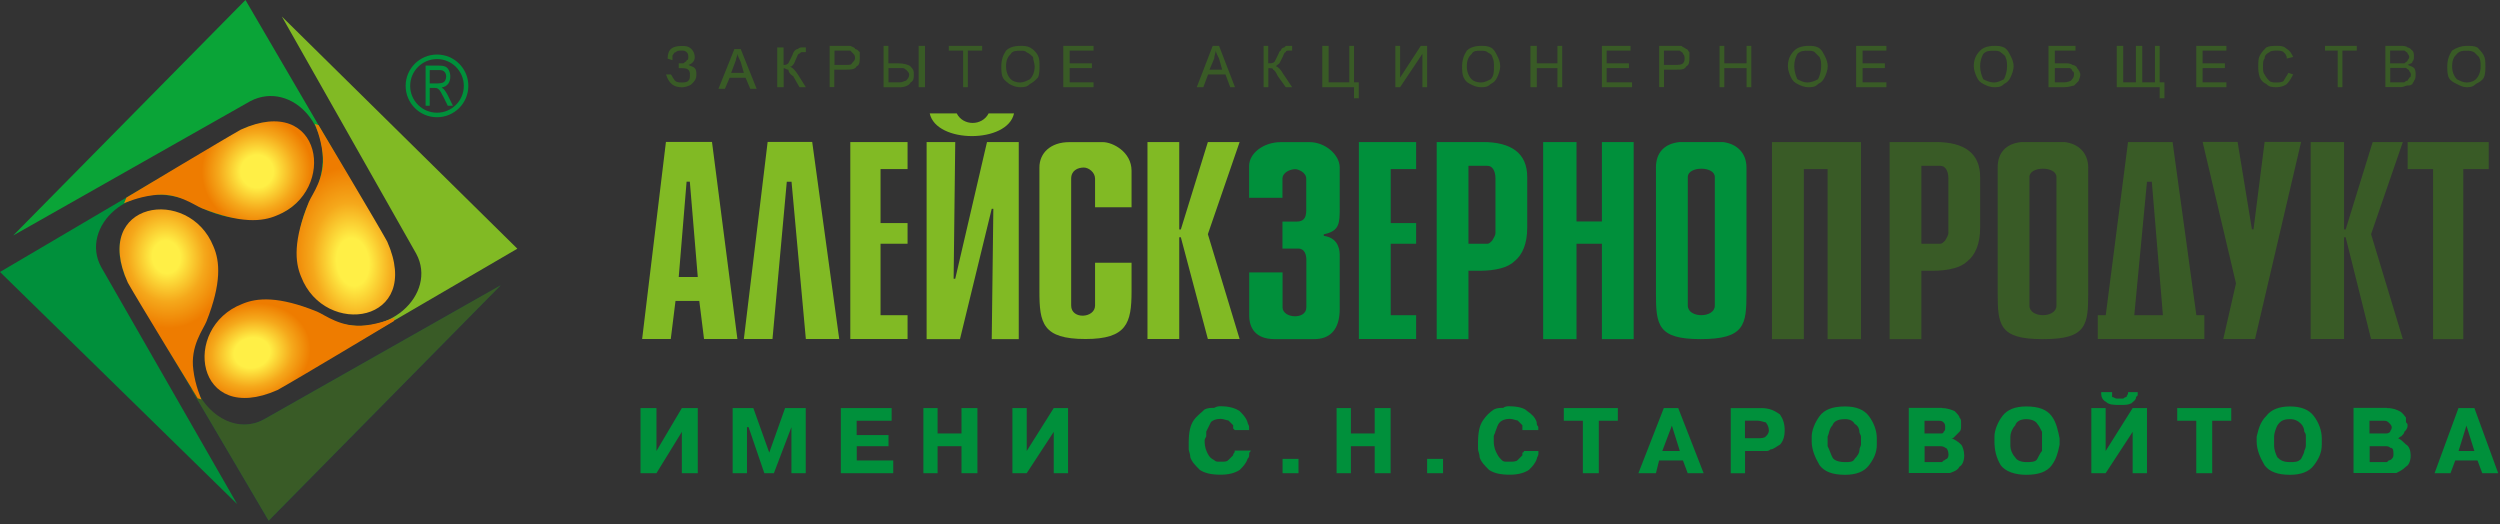 <?xml version="1.0" encoding="UTF-8"?> <svg xmlns="http://www.w3.org/2000/svg" width="248" height="52" viewBox="0 0 248 52" fill="none"><rect x="0" y="0" width="248" height="52" fill="#333333" stroke="none"/> <g clip-path="url(#clip0_71_2)"> <path fill-rule="evenodd" clip-rule="evenodd" d="M153.08 33.63V14.09H156.39V21.97H158.91V14.09H162.06V33.64H158.91V24.18H156.39V33.64H153.08V33.63ZM145.67 24.18H147.56C147.72 24.18 147.88 24.02 148.03 23.86C148.19 23.55 148.35 23.39 148.35 23.07V17.71C148.35 16.92 148.03 16.45 147.56 16.45H145.67V24.18ZM142.52 33.63V14.09H147.09C149.93 14.09 151.5 15.2 151.5 17.56V22.6C151.5 24.17 151.03 25.28 150.24 25.91C149.61 26.54 148.35 26.86 146.77 26.86H145.67V33.64H142.52V33.63ZM132.9 30.64C132.9 32.85 131.8 33.64 130.38 33.64H126.44C124.55 33.64 123.92 32.54 123.92 31.28V27.02H127.23V30.49C127.23 31.59 129.59 31.75 129.59 30.49V25.76C129.59 25.29 129.43 24.66 128.8 24.66H127.22V21.98H128.64C129.27 21.98 129.58 21.66 129.58 20.88V17.73C129.58 17.1 128.79 16.78 128.48 16.78C128.01 16.78 127.22 17.09 127.22 17.73V19.62H123.91V16.47C123.91 15.21 125.33 14.1 127.06 14.1H129.9C131.48 14.1 132.9 15.36 132.9 16.62V20.56C132.9 22.14 132.9 22.92 131.32 23.24V23.4C132.58 23.56 132.9 24.51 132.9 25.29V30.64ZM134.8 33.63V14.09H140.48V16.77H137.96V22.13H140.48V24.18H137.96V31.27H140.48V33.63H134.8ZM164.27 16.61V20.55V26.07V28.91V29.07C164.27 32.22 164.43 33.64 168.68 33.64C173.09 33.64 173.25 32.22 173.25 29.07V28.91V26.07V20.55V16.61C173.25 15.19 172.31 14.25 170.89 14.09H166.63C165.06 14.25 164.27 15.19 164.27 16.61ZM170.11 30.32C170.11 31.58 167.43 31.58 167.43 30.32V17.56C167.43 16.46 170.11 16.46 170.11 17.56V30.32Z" fill="#00903B"></path> <path fill-rule="evenodd" clip-rule="evenodd" d="M100.59 11.25C99.96 14.25 92.87 14.25 92.23 11.25H94.91C95.54 12.51 97.43 12.51 98.07 11.25H100.59ZM73.79 33.63L76.15 14.08H80.57L83.25 33.63H79.94L78.52 18.03H78.05L76.63 33.63H73.79ZM63.7 33.63L66.06 14.08H70.63L73.15 33.63H69.84L69.37 29.85H67.01L66.54 33.63H63.7ZM67.33 27.48H69.22L68.43 18.02H68.11L67.33 27.48ZM84.35 33.63V14.09H90.03V16.77H87.35V22.13H90.03V24.18H87.35V31.27H90.03V33.63H84.35ZM97.91 14.09H101.06V33.64H98.38L98.54 20.71H98.38L95.23 33.64H91.92V14.09H94.76L94.6 27.65H94.76L97.91 14.09ZM103.11 16.61V28.9C103.11 32.05 103.42 33.63 107.68 33.63C111.78 33.63 112.25 32.05 112.25 28.9V26.06H108.63V30.31C108.63 31.57 106.26 31.73 106.26 30.31V17.72C106.26 16.93 106.89 16.62 107.52 16.62C107.99 16.62 108.63 17.09 108.63 17.72V20.56H112.25V16.94C112.25 15.05 110.36 14.1 109.41 14.1H106.1C104.21 14.09 103.11 15.19 103.11 16.61ZM113.83 33.63V14.09H116.98V22.76H117.14L119.82 14.09H122.97L119.82 23.23L122.97 33.63H119.82L117.14 23.54H116.98V33.63H113.83Z" fill="#81BA24"></path> <path fill-rule="evenodd" clip-rule="evenodd" d="M245.46 44.74L244.67 42.22L243.89 44.74H245.46ZM245.46 40.48L247.82 46.94H246.24L245.77 45.68H243.56L243.09 46.94H241.51L243.88 40.48H245.46ZM235.05 43H236.47H236.63C236.79 43 236.95 43 237.1 42.84C237.1 42.68 237.26 42.68 237.26 42.37C237.26 42.21 237.1 42.05 236.94 41.9C236.78 41.74 236.62 41.74 236.47 41.74H235.05V43ZM235.05 45.84H236.63H236.79L236.95 45.68C237.11 45.68 237.27 45.52 237.27 45.52C237.43 45.36 237.43 45.21 237.43 45.05C237.43 44.74 237.43 44.42 237.12 44.42C236.96 44.26 236.8 44.26 236.49 44.26H235.07V45.84H235.05ZM236.78 40.48C237.41 40.48 237.73 40.64 238.04 40.79C238.36 40.95 238.52 41.26 238.67 41.42V41.89C238.83 42.05 238.83 42.05 238.83 42.2C238.83 42.52 238.67 42.68 238.51 42.83C238.51 42.99 238.35 43.14 238.19 43.3C238.03 43.3 238.03 43.46 237.88 43.46H237.72H237.88C238.19 43.62 238.35 43.78 238.67 44.09C238.99 44.25 239.14 44.72 239.14 45.19C239.14 45.66 238.98 46.14 238.67 46.29C238.35 46.61 238.04 46.76 237.72 46.92H237.09H236.62H233.47V40.46H236.78V40.48ZM227.17 45.84C227.64 45.84 227.96 45.84 228.27 45.52C228.43 45.21 228.59 44.89 228.59 44.73C228.74 44.41 228.74 44.26 228.74 44.1V43.78V43.31C228.74 43.15 228.74 43 228.59 42.84C228.59 42.52 228.43 42.21 228.27 42.05C227.96 41.74 227.64 41.58 227.17 41.58C226.54 41.58 226.22 41.74 225.91 42.21C225.75 42.53 225.59 43 225.59 43.31V43.62V43.78V43.94V44.26C225.59 44.57 225.75 45.04 225.91 45.36C226.22 45.68 226.54 45.84 227.17 45.84ZM227.17 47.1C225.91 47.1 225.12 46.78 224.65 46.16C224.18 45.37 223.86 44.58 223.86 43.79V43.63V43.32C224.02 42.69 224.17 41.9 224.81 41.27C225.28 40.64 226.07 40.32 227.17 40.32C228.27 40.32 229.06 40.64 229.53 41.27C230.01 41.9 230.32 42.69 230.32 43.48V43.64V43.8V43.96V44.12C230.32 44.91 230.01 45.54 229.53 46.17C229.06 46.79 228.27 47.1 227.17 47.1ZM215.98 41.74V40.48H221.34V41.74H219.45V46.94H217.87V41.74H215.98ZM209.52 38.9V39.38C209.67 39.38 209.83 39.54 209.99 39.54H210.15H210.31H210.47H210.63C210.63 39.54 210.79 39.38 210.95 39.38C210.95 39.22 211.11 39.22 211.11 38.9H212.06V39.22L211.9 39.38C211.9 39.7 211.58 39.85 211.43 40.01C211.12 40.17 210.8 40.17 210.33 40.17C209.7 40.17 209.23 40.17 208.91 39.86C208.59 39.7 208.44 39.39 208.44 39.07V38.9H209.52ZM211.56 40.48H212.98V46.94H211.56V42.84L208.88 46.94H207.46V40.48H208.88V44.74L211.56 40.48ZM201 45.84C201.47 45.84 201.95 45.84 202.1 45.52C202.26 45.21 202.42 44.89 202.57 44.73V44.1V43.78V43.31V42.84C202.41 42.52 202.26 42.21 202.1 42.05C201.94 41.74 201.47 41.58 201 41.58C200.52 41.58 200.05 41.74 199.9 42.21C199.59 42.53 199.43 43 199.43 43.31V43.62V43.78V43.94V44.26C199.43 44.57 199.59 45.04 199.9 45.36C200.06 45.68 200.53 45.84 201 45.84ZM201 47.1C199.9 47.1 198.95 46.78 198.48 46.16C198 45.37 197.85 44.58 197.85 43.79V43.63V43.32C197.85 42.69 198.16 41.9 198.64 41.27C199.11 40.64 199.9 40.32 201 40.32C202.26 40.32 203.05 40.64 203.52 41.27C203.99 41.9 204.15 42.69 204.31 43.48V43.64V43.8V43.96V44.12C204.15 44.91 203.99 45.54 203.52 46.17C203.05 46.79 202.26 47.1 201 47.1ZM190.91 43H192.33H192.49C192.65 43 192.8 43 192.8 42.84C192.96 42.68 192.96 42.68 192.96 42.37C192.96 42.21 192.96 42.05 192.8 41.9C192.64 41.74 192.49 41.74 192.33 41.74H192.17H190.91V43ZM190.91 45.84H192.49H192.65L192.81 45.68C192.97 45.68 192.97 45.52 193.13 45.52C193.29 45.36 193.29 45.21 193.29 45.05C193.29 44.74 193.13 44.42 192.97 44.42C192.81 44.26 192.5 44.26 192.34 44.26H192.18H190.92V45.84H190.91ZM192.65 40.48C193.12 40.48 193.6 40.64 193.91 40.79C194.07 40.95 194.38 41.26 194.38 41.42C194.54 41.58 194.54 41.74 194.54 41.89V42.2C194.54 42.52 194.54 42.68 194.38 42.83C194.22 42.99 194.07 43.14 193.91 43.3L193.75 43.46H193.59C193.91 43.62 194.22 43.78 194.53 44.09C194.69 44.25 194.85 44.72 194.85 45.19C194.85 45.66 194.69 46.14 194.38 46.29C194.22 46.61 193.91 46.76 193.44 46.92H192.97H192.5H189.35V40.46H192.65V40.48ZM183.03 45.84C183.5 45.84 183.82 45.84 183.98 45.52C184.29 45.21 184.45 44.89 184.45 44.73C184.45 44.41 184.61 44.26 184.61 44.1V43.78V43.31C184.61 43.15 184.45 43 184.45 42.84C184.45 42.52 184.29 42.21 183.98 42.05C183.82 41.74 183.5 41.58 183.03 41.58C182.4 41.58 181.93 41.74 181.77 42.21C181.45 42.53 181.45 43 181.3 43.31V43.62V43.78V43.94V44.26C181.46 44.57 181.61 45.04 181.77 45.36C181.93 45.68 182.4 45.84 183.03 45.84ZM183.03 47.1C181.77 47.1 180.98 46.78 180.51 46.16C180.04 45.37 179.72 44.58 179.72 43.79V43.63V43.32C179.72 42.69 180.04 41.9 180.51 41.27C180.98 40.64 181.77 40.32 183.03 40.32C184.13 40.32 184.92 40.64 185.39 41.27C185.86 41.9 186.18 42.69 186.18 43.48V43.64V43.8V43.96V44.12C186.18 44.91 185.87 45.54 185.39 46.17C184.92 46.79 184.13 47.1 183.03 47.1ZM173.1 43.47H174.36C174.67 43.47 174.99 43.47 175.15 43.31C175.31 43.15 175.47 43 175.47 42.68C175.47 42.36 175.31 42.05 175.15 41.89C174.99 41.89 174.68 41.73 174.36 41.73H173.1V43.47ZM174.68 40.48C175.63 40.48 176.1 40.79 176.57 41.11C176.89 41.58 177.04 42.05 177.04 42.69C177.04 43.32 176.88 43.79 176.57 44.11C176.25 44.27 175.94 44.58 175.63 44.58C175.47 44.74 175.32 44.74 175.16 44.74H174.69H173.11V46.95H171.69V40.49H174.68V40.48ZM166.64 44.74L165.85 42.22L164.9 44.74H166.64ZM166.48 40.48L169 46.94H167.42L166.95 45.68H164.58L164.27 46.94H162.53L165.05 40.48H166.48ZM155.13 41.74V40.48H160.49V41.74H158.6V46.94H157.02V41.74H155.13ZM152.61 44.74V45.05C152.61 45.21 152.45 45.37 152.45 45.52C152.29 45.99 151.98 46.31 151.66 46.62C151.18 46.93 150.56 47.09 149.77 47.09C148.82 47.09 148.19 46.93 147.72 46.62C147.25 46.15 146.93 45.83 146.78 45.36C146.78 45.04 146.62 44.73 146.62 44.57V43.94C146.62 42.84 146.78 42.21 147.09 41.73C147.41 41.26 147.72 40.94 148.19 40.62C148.51 40.46 148.82 40.46 149.13 40.46C149.29 40.3 149.6 40.3 149.6 40.3C150.55 40.3 151.18 40.46 151.49 40.77C151.96 41.09 152.28 41.4 152.44 41.87C152.44 42.03 152.44 42.18 152.6 42.34V42.66H151.02V42.5V42.18C150.86 42.02 150.71 41.87 150.55 41.71C150.39 41.71 150.08 41.55 149.76 41.55C149.29 41.55 148.97 41.71 148.81 41.86C148.5 42.17 148.5 42.49 148.34 42.81C148.34 42.97 148.18 43.12 148.18 43.28V43.75C148.18 44.38 148.34 44.7 148.5 45.01C148.66 45.33 148.81 45.48 148.97 45.64C149.13 45.8 149.29 45.8 149.44 45.8H149.76C150.08 45.8 150.39 45.8 150.55 45.64C150.71 45.48 150.86 45.32 151.02 45.17V44.9C151.18 44.9 151.18 44.74 151.18 44.74H152.61ZM141.57 45.52H143.15V46.94H141.57V45.52ZM134.01 46.94H132.59V40.48H134.01V43H136.37V40.48H137.95V46.94H136.37V44.26H134.01V46.94ZM127.23 45.52H128.81V46.94H127.23V45.52ZM124.08 44.74C123.92 44.9 123.92 44.9 123.92 45.05C123.92 45.21 123.92 45.37 123.76 45.52C123.6 45.99 123.29 46.31 122.97 46.62C122.5 46.93 121.87 47.09 121.08 47.09C120.14 47.09 119.51 46.93 119.03 46.62C118.56 46.15 118.24 45.83 118.08 45.36C118.08 45.04 117.92 44.73 117.92 44.57V43.94C117.92 42.84 118.08 42.21 118.39 41.73C118.7 41.26 119.18 40.94 119.49 40.62C119.8 40.46 120.12 40.46 120.44 40.46C120.76 40.3 120.91 40.3 121.07 40.3C121.86 40.3 122.49 40.46 122.96 40.77C123.28 41.09 123.59 41.4 123.75 41.87C123.75 42.03 123.91 42.18 123.91 42.34V42.66H122.49L122.33 42.5V42.18C122.17 42.02 122.01 41.87 121.86 41.71C121.7 41.71 121.39 41.55 121.07 41.55C120.6 41.55 120.29 41.71 120.13 41.86C119.97 42.17 119.81 42.49 119.66 42.81V43.28C119.5 43.59 119.5 43.59 119.5 43.75C119.5 44.38 119.66 44.7 119.81 45.01C119.97 45.33 120.13 45.48 120.44 45.64C120.6 45.8 120.76 45.8 120.91 45.8H121.06C121.54 45.8 121.69 45.8 121.85 45.64C122.01 45.48 122.17 45.32 122.32 45.17C122.32 45.17 122.32 45.01 122.48 44.86V44.7H124.08V44.74ZM104.53 40.48H105.95V46.94H104.53V42.84L101.85 46.94H100.43V40.48H101.85V44.74L104.53 40.48ZM93.02 46.94H91.6V40.48H93.01V43H95.38V40.48H96.96V46.94H95.38V44.26H93.01V46.94H93.02ZM88.14 43.16V44.26H84.99V45.68H88.61V46.94H83.41V40.48H88.45V41.74H84.98V43.16H88.14ZM74.26 42.37H74.1V46.94H72.68V40.48H74.73L76.31 44.9L77.88 40.48H79.93V46.94H78.51V42.37L76.77 46.94H75.82L74.26 42.37ZM67.64 40.48H69.22V46.94H67.64V42.84L65.12 46.94H63.54V40.48H65.12V44.74L67.64 40.48Z" fill="#00903B"></path> <path fill-rule="evenodd" clip-rule="evenodd" d="M243.25 6.6C243.25 7.07 243.41 7.55 243.72 7.86C244.03 8.02 244.35 8.18 244.66 8.18C245.13 8.18 245.45 8.02 245.61 7.86C245.92 7.55 246.08 7.07 246.08 6.6C246.08 6.28 246.08 5.97 245.92 5.66C245.76 5.5 245.61 5.34 245.45 5.19C245.13 5.03 244.98 5.03 244.66 5.03C244.35 5.03 244.03 5.03 243.72 5.35C243.41 5.65 243.25 5.97 243.25 6.6ZM242.77 6.6C242.77 5.97 242.93 5.5 243.24 5.02C243.71 4.71 244.19 4.55 244.66 4.55C245.13 4.55 245.45 4.55 245.76 4.71C245.92 4.87 246.23 5.18 246.39 5.5C246.55 5.82 246.55 6.13 246.55 6.6C246.55 6.92 246.55 7.39 246.39 7.7C246.23 8.02 245.91 8.17 245.6 8.33C245.28 8.65 244.97 8.65 244.65 8.65C244.34 8.65 244.02 8.49 243.71 8.33C243.39 8.17 243.08 8.02 242.92 7.7C242.77 7.39 242.77 6.91 242.77 6.6ZM237.1 8.17H238.2H238.52C238.68 8.01 238.68 8.01 238.84 8.01C238.84 7.85 239 7.85 239 7.69C239.16 7.69 239.16 7.53 239.16 7.37C239.16 7.22 239 7.06 239 7.06C239 6.9 238.84 6.9 238.68 6.74H238.05H237.11V8.17H237.1ZM237.1 6.28H238.04H238.52C238.68 6.12 238.84 6.12 238.84 5.96C238.84 5.96 239 5.81 239 5.65C239 5.49 238.84 5.33 238.84 5.33C238.84 5.17 238.68 5.17 238.52 5.01H237.89H237.1V6.28ZM236.63 8.65V4.55H238.21C238.37 4.55 238.69 4.55 238.84 4.71C239 4.71 239.16 4.87 239.31 5.02C239.46 5.18 239.46 5.34 239.46 5.65C239.46 5.81 239.46 5.96 239.31 6.12C239.31 6.28 239.15 6.28 238.84 6.43C239.16 6.59 239.31 6.59 239.47 6.75C239.63 6.91 239.63 7.23 239.63 7.38C239.63 7.54 239.63 7.85 239.47 8.01C239.47 8.17 239.32 8.17 239.32 8.32C239.16 8.48 239 8.48 238.85 8.48C238.69 8.48 238.38 8.64 238.22 8.64H236.63V8.65ZM231.9 8.65V5.02H230.64V4.55H233.79V5.02H232.37V8.65H231.9ZM227.01 7.23L227.48 7.38C227.32 7.7 227.17 8.01 226.85 8.33C226.7 8.49 226.22 8.65 225.91 8.65C225.44 8.65 225.12 8.65 224.81 8.33C224.49 8.17 224.34 8.02 224.18 7.7C224.02 7.23 224.02 6.91 224.02 6.6C224.02 6.13 224.02 5.81 224.18 5.5C224.34 5.18 224.65 4.87 224.81 4.71C225.12 4.55 225.44 4.55 225.91 4.55C226.22 4.55 226.54 4.55 226.85 4.86C227.17 5.02 227.33 5.33 227.48 5.65L226.85 5.81C226.85 5.49 226.7 5.34 226.54 5.18C226.38 5.02 226.07 5.02 225.91 5.02C225.59 5.02 225.28 5.02 225.12 5.18C224.81 5.34 224.65 5.5 224.65 5.81C224.49 5.96 224.49 6.28 224.49 6.6C224.49 6.92 224.49 7.23 224.65 7.39C224.81 7.71 224.96 7.86 225.12 8.02C225.28 8.18 225.59 8.18 225.75 8.18C226.06 8.18 226.38 8.18 226.54 8.02C226.7 7.7 226.85 7.54 227.01 7.23ZM217.87 8.65V4.55H220.86V5.02H218.5V6.28H220.71V6.75H218.5V8.17H220.86V8.65H217.87ZM209.99 4.55H210.62V8.17H211.88V4.55H212.51V8.17H213.77V4.55H214.24V8.17H214.71V9.75H214.24V8.65H209.98V4.55H209.99ZM203.84 8.17H204.79C205.1 8.17 205.42 8.01 205.42 8.01C205.58 7.85 205.74 7.69 205.74 7.38C205.74 7.23 205.74 7.07 205.58 7.07C205.58 6.91 205.42 6.75 205.26 6.75H204.47H203.84V8.17ZM203.21 4.55H205.89V5.02H203.84V6.28H204.79C205.1 6.28 205.42 6.28 205.58 6.44C205.74 6.44 206.05 6.6 206.05 6.76C206.21 6.92 206.37 7.24 206.37 7.39C206.37 7.71 206.21 7.86 206.21 8.02C206.05 8.18 205.89 8.33 205.74 8.49C205.58 8.49 205.26 8.65 204.79 8.65H203.21V4.55ZM196.43 6.6C196.43 7.07 196.59 7.55 196.74 7.86C197.06 8.02 197.37 8.18 197.84 8.18C198.15 8.18 198.47 8.02 198.79 7.86C198.95 7.55 199.1 7.07 199.1 6.6C199.1 6.28 199.1 5.97 198.94 5.66C198.94 5.5 198.63 5.34 198.47 5.19C198.31 5.03 197.99 5.03 197.84 5.03C197.36 5.03 197.05 5.03 196.74 5.35C196.59 5.65 196.43 5.97 196.43 6.6ZM195.8 6.6C195.8 5.97 195.96 5.5 196.43 5.02C196.74 4.71 197.22 4.55 197.85 4.55C198.16 4.55 198.48 4.55 198.8 4.71C199.11 4.87 199.27 5.18 199.43 5.5C199.59 5.82 199.75 6.13 199.75 6.6C199.75 6.92 199.59 7.39 199.43 7.7C199.27 8.02 199.12 8.17 198.8 8.33C198.49 8.65 198.17 8.65 197.85 8.65C197.37 8.65 197.06 8.49 196.75 8.33C196.44 8.17 196.28 8.02 196.12 7.7C195.96 7.39 195.8 6.91 195.8 6.6ZM184.13 8.65V4.55H187.13V5.02H184.77V6.28H186.98V6.75H184.77V8.17H187.13V8.65H184.13ZM177.99 6.6C177.99 7.07 178.15 7.55 178.3 7.86C178.62 8.02 178.93 8.18 179.25 8.18C179.72 8.18 180.04 8.02 180.35 7.86C180.51 7.55 180.66 7.07 180.66 6.6C180.66 6.28 180.66 5.97 180.5 5.66C180.34 5.5 180.19 5.34 180.03 5.19C179.87 5.03 179.56 5.03 179.4 5.03C178.93 5.03 178.61 5.03 178.3 5.35C178.15 5.65 177.99 5.97 177.99 6.6ZM177.36 6.6C177.36 5.97 177.52 5.5 177.99 5.02C178.3 4.71 178.78 4.55 179.41 4.55C179.72 4.55 180.04 4.55 180.36 4.71C180.67 4.87 180.83 5.18 180.99 5.5C181.15 5.82 181.31 6.13 181.31 6.6C181.31 6.92 181.15 7.39 180.99 7.7C180.83 8.02 180.67 8.17 180.36 8.33C180.05 8.65 179.73 8.65 179.41 8.65C178.94 8.65 178.62 8.49 178.31 8.33C178 8.17 177.84 8.02 177.68 7.7C177.51 7.39 177.36 6.91 177.36 6.6ZM170.58 8.65V4.55H171.05V6.28H173.26V4.55H173.73V8.65H173.26V6.76H171.05V8.65H170.58ZM165.06 6.44H166.16C166.47 6.44 166.79 6.44 166.95 6.28C167.11 6.12 167.11 5.96 167.11 5.81C167.11 5.65 167.11 5.49 166.95 5.34C166.95 5.18 166.79 5.18 166.63 5.02H166.16H165.06V6.44ZM164.59 8.65V4.55H166.17H166.8C166.96 4.71 167.11 4.71 167.27 4.86C167.43 4.86 167.43 5.02 167.59 5.18V5.65C167.59 6.12 167.59 6.43 167.27 6.59C167.11 6.91 166.8 6.91 166.17 6.91H165.07V8.64H164.59V8.65ZM158.91 8.65V4.55H161.75V5.02H159.38V6.28H161.59V6.75H159.38V8.17H161.9V8.65H158.91ZM151.82 8.65V4.55H152.45V6.28H154.5V4.55H154.97V8.65H154.5V6.76H152.45V8.65H151.82ZM145.51 6.6C145.51 7.07 145.67 7.55 145.98 7.86C146.13 8.02 146.45 8.18 146.93 8.18C147.25 8.18 147.56 8.02 147.88 7.86C148.2 7.55 148.2 7.07 148.2 6.6C148.2 6.28 148.2 5.97 148.04 5.66C148.04 5.5 147.88 5.34 147.57 5.19C147.42 5.03 147.1 5.03 146.94 5.03C146.47 5.03 146.15 5.03 145.99 5.35C145.67 5.65 145.51 5.97 145.51 6.6ZM145.04 6.6C145.04 5.97 145.2 5.5 145.51 5.02C145.83 4.71 146.3 4.55 146.93 4.55C147.25 4.55 147.56 4.55 147.88 4.71C148.2 4.87 148.35 5.18 148.51 5.5C148.67 5.82 148.82 6.13 148.82 6.6C148.82 6.92 148.66 7.39 148.51 7.7C148.35 8.02 148.19 8.17 147.88 8.33C147.56 8.65 147.25 8.65 146.93 8.65C146.46 8.65 146.14 8.49 145.83 8.33C145.51 8.17 145.36 8.02 145.2 7.7C145.04 7.39 145.04 6.91 145.04 6.6ZM138.42 4.55H138.89V7.7L140.94 4.55H141.57V8.65H141.1V5.34L138.89 8.65H138.42V4.55ZM131.17 4.55H131.8V8.17H133.85V4.55H134.32V8.17H134.79V9.75H134.32V8.65H131.17V4.55ZM125.34 4.55H125.81V6.28C126.13 6.28 126.28 6.28 126.44 6.12C126.44 6.12 126.6 5.81 126.76 5.49C126.92 5.17 126.92 5.02 127.07 5.02C127.07 4.86 127.23 4.71 127.39 4.71C127.55 4.55 127.55 4.55 127.7 4.55H128.18V5.02H128.02H127.86C127.7 5.02 127.55 5.02 127.55 5.18C127.39 5.18 127.39 5.34 127.24 5.65C127.08 5.96 126.92 6.28 126.92 6.28C126.76 6.44 126.6 6.44 126.6 6.6C126.76 6.6 127.07 6.92 127.23 7.23L128.18 8.65H127.55L126.76 7.55C126.6 7.24 126.44 6.92 126.29 6.92C126.29 6.76 126.13 6.76 125.82 6.76V8.65H125.35V4.55H125.34ZM119.98 6.91H121.24L120.93 5.81C120.77 5.49 120.61 5.18 120.61 5.02C120.61 5.18 120.45 5.49 120.45 5.81L119.98 6.91ZM118.72 8.65L120.3 4.55H120.93L122.51 8.65H122.04L121.57 7.39H119.84L119.37 8.65H118.72ZM105.48 8.65V4.55H108.48V5.02H106.11V6.28H108.32V6.75H106.11V8.17H108.48V8.65H105.48ZM99.8 6.6C99.8 7.07 99.96 7.55 100.27 7.86C100.43 8.02 100.74 8.18 101.22 8.18C101.54 8.18 101.85 8.02 102.17 7.86C102.48 7.55 102.64 7.07 102.64 6.6C102.64 6.28 102.48 5.97 102.48 5.66C102.32 5.5 102.17 5.34 101.85 5.19C101.69 5.03 101.53 5.03 101.22 5.03C100.9 5.03 100.43 5.03 100.27 5.35C99.96 5.65 99.8 5.97 99.8 6.6ZM99.33 6.6C99.33 5.97 99.48 5.5 99.8 5.02C100.11 4.71 100.59 4.55 101.22 4.55C101.54 4.55 101.85 4.55 102.17 4.71C102.48 4.87 102.8 5.18 102.96 5.5C103.12 5.82 103.12 6.13 103.12 6.6C103.12 6.92 103.12 7.39 102.96 7.7C102.64 8.02 102.49 8.17 102.17 8.33C101.86 8.65 101.54 8.65 101.22 8.65C100.75 8.65 100.43 8.49 100.12 8.33C99.96 8.17 99.65 8.02 99.49 7.7C99.33 7.39 99.33 6.91 99.33 6.6ZM95.54 8.65V5.02H94.12V4.55H97.43V5.02H96.01V8.65H95.54ZM91.13 4.55H91.76V8.65H91.13V4.55ZM88.14 8.17H89.24C89.56 8.17 89.71 8.01 89.87 8.01C90.03 7.85 90.19 7.69 90.19 7.38C90.19 7.23 90.03 7.07 90.03 7.07C89.87 6.91 89.71 6.75 89.55 6.75H88.92H88.14V8.17ZM87.66 4.55H88.13V6.28H89.07C89.7 6.28 90.18 6.44 90.33 6.6C90.65 6.92 90.65 7.07 90.65 7.39C90.65 7.71 90.65 8.02 90.33 8.18C90.18 8.5 89.7 8.66 89.23 8.66H87.65V4.55H87.66ZM82.77 6.44H83.87C84.19 6.44 84.5 6.44 84.5 6.28C84.66 6.12 84.82 5.96 84.82 5.81C84.82 5.65 84.82 5.49 84.66 5.34C84.5 5.18 84.5 5.18 84.35 5.02H83.88H82.78V6.44H82.77ZM82.3 8.65V4.55H83.72H84.35C84.66 4.71 84.82 4.71 84.82 4.86C84.98 4.86 85.14 5.02 85.29 5.18V5.65C85.29 6.12 85.29 6.43 84.97 6.59C84.81 6.91 84.34 6.91 83.86 6.91H82.76V8.64H82.3V8.65ZM77.1 4.71H77.73V6.44C77.88 6.44 78.04 6.44 78.2 6.28C78.2 6.28 78.36 5.96 78.52 5.65C78.68 5.33 78.68 5.18 78.84 5.02C78.84 5.02 79 4.86 79.15 4.86C79.31 4.7 79.47 4.7 79.62 4.7H79.94V5.17H79.78H79.62C79.46 5.17 79.46 5.17 79.3 5.33C79.14 5.33 79.14 5.49 78.99 5.8C78.83 6.11 78.83 6.27 78.67 6.43C78.52 6.6 78.52 6.6 78.36 6.6C78.68 6.76 78.83 6.92 79.15 7.39L79.94 8.65H79.31L78.68 7.55C78.36 7.39 78.21 7.08 78.21 6.92C78.05 6.92 77.89 6.76 77.74 6.76V8.65H77.1V4.71ZM72.53 7.23H73.79L73.47 6.12C73.31 5.81 73.16 5.49 73.16 5.33C73.16 5.5 73 5.81 73 5.97L72.53 7.23ZM71.27 8.81L72.85 4.87H73.48L75.06 8.81H74.43L73.96 7.71H72.38L71.91 8.81H71.27ZM66.07 7.39H66.55C66.71 7.55 66.71 7.71 66.86 7.86C67.02 8.18 67.33 8.18 67.65 8.18C67.81 8.18 68.12 8.18 68.28 8.02C68.44 7.86 68.44 7.7 68.44 7.39C68.44 7.24 68.44 7.08 68.28 6.92C68.12 6.76 67.81 6.76 67.49 6.76H67.33V6.28H67.8C67.96 6.12 68.12 6.12 68.12 5.96C68.28 5.96 68.28 5.81 68.28 5.65C68.28 5.49 68.28 5.33 68.12 5.18C67.96 5.02 67.8 5.02 67.65 5.02C67.33 5.02 67.18 5.02 67.02 5.18C66.86 5.18 66.86 5.34 66.71 5.5V5.97L66.23 5.82C66.23 4.87 66.71 4.56 67.65 4.56C67.97 4.56 68.28 4.56 68.6 4.87C68.76 5.03 68.92 5.34 68.92 5.66C68.92 5.97 68.76 6.29 68.29 6.44C68.6 6.6 68.76 6.6 68.92 6.76C69.08 6.92 69.08 7.24 69.08 7.39C69.08 7.86 68.92 8.02 68.61 8.34C68.45 8.5 67.98 8.66 67.66 8.66C66.85 8.65 66.38 8.33 66.07 7.39Z" fill="#395B26"></path> <path fill-rule="evenodd" clip-rule="evenodd" d="M175.78 33.63V14.09H184.61V33.64H181.3V16.77H178.94V33.64H175.78V33.63ZM190.6 24.18H192.49C192.65 24.18 192.8 24.02 192.96 23.86C193.12 23.55 193.28 23.39 193.28 23.07V17.71C193.28 16.92 192.96 16.45 192.49 16.45H190.6V24.18ZM187.45 33.63V14.09H192.02C194.86 14.09 196.43 15.2 196.43 17.56V22.6C196.43 24.17 195.96 25.28 195.17 25.91C194.54 26.54 193.28 26.86 191.7 26.86H190.6V33.64H187.45V33.63ZM198.17 16.61V20.55V26.07V28.91V29.07C198.17 32.22 198.33 33.64 202.58 33.64H202.74C207 33.64 207.15 32.22 207.15 29.07V28.91V26.07V20.55V16.61C207.15 15.19 206.2 14.25 204.79 14.09H200.53C198.95 14.25 198.17 15.19 198.17 16.61ZM204 30.32C204 31.58 201.32 31.58 201.32 30.32V17.56C201.32 16.46 204 16.46 204 17.56V30.32ZM208.89 31.27L211.1 14.09H215.52L217.88 31.27H218.67V33.63H208.1V31.27H208.89ZM214.56 31.27L213.46 18.03H212.98L211.72 31.27H214.56ZM220.55 33.63L221.81 28.11L218.5 14.08H221.97L223.39 22.75H223.55L224.65 14.08H228.27L223.7 33.63H220.55ZM229.22 33.63V14.09H232.53V22.76H232.69L235.37 14.09H238.36L235.21 23.23L238.36 33.63H235.21L232.69 23.54H232.53V33.63H229.22ZM241.36 33.63V16.77H238.84V14.09H246.88V16.77H244.36V33.64H241.36V33.63Z" fill="#395B26"></path> <path fill-rule="evenodd" clip-rule="evenodd" d="M24.84 10.03L1.31 23.36L24.35 0L37.99 23.36C38.32 23.85 38.54 24.34 38.71 24.83C41.18 32.24 31.59 32.89 29.94 27.13C29.28 24.33 29.61 21.54 31.42 18.74C33.72 12.83 28.95 7.9 24.84 10.03Z" fill="#0AA437"></path> <path fill-rule="evenodd" clip-rule="evenodd" d="M26.15 41.62L49.67 28.3L26.65 51.65L12.99 28.45C12.66 27.8 12.33 27.47 12.17 26.81C9.87 19.57 19.6 19.12 21.25 24.88C21.91 27.68 21.38 30.1 19.73 33.06C17.27 38.82 22.21 43.75 26.15 41.62Z" fill="#145140"></path> <path fill-rule="evenodd" clip-rule="evenodd" d="M10.03 26.48L23.52 50L0 26.98L23.19 13.33C23.85 13 24.18 12.67 24.84 12.51C32.08 10.04 32.9 19.91 27.14 21.39C24.35 22.05 21.55 21.72 18.75 19.91C12.83 17.6 7.9 22.54 10.03 26.48Z" fill="#00903B"></path> <path fill-rule="evenodd" clip-rule="evenodd" d="M41.29 25.17L27.96 1.64L51.32 24.67L28.16 38.18C27.67 38.51 27.14 38.81 26.48 38.98C19.24 41.45 18.42 31.92 24.34 30.27C27.13 29.61 29.93 29.94 32.73 31.75C38.49 34.05 43.43 29.11 41.29 25.17Z" fill="#81BA24"></path> <path fill-rule="evenodd" clip-rule="evenodd" d="M26.65 51.65L49.68 28.29L26.15 41.62C23.68 42.94 20.89 41.46 19.57 38.83C19.4 38.66 19.24 38.66 18.91 38.5L26.65 51.65Z" fill="#395B26"></path> <path d="M20.04 20.67C23.88 22.19 26.02 22 27.47 21.37C33.52 18.96 31.99 9.17 23.89 12.86C22.37 13.7 12.54 19.6 12.54 19.6L12.31 20.16C12.31 20.16 13.68 19.54 15.23 19.36C17.6 19.04 19.26 20.36 20.04 20.67Z" fill="url(#paint0_radial_71_2)"></path> <path d="M30.64 20.03C29.08 23.85 29.25 25.99 29.87 27.45C32.21 33.53 42.01 32.1 38.41 23.96C37.58 22.43 31.6 12.41 31.6 12.41L31.23 12.3C31.23 12.3 31.84 13.67 32 15.23C32.3 17.61 30.96 19.26 30.64 20.03Z" fill="url(#paint1_radial_71_2)"></path> <path d="M31.45 30.91C27.63 29.36 25.49 29.53 24.03 30.15C17.95 32.5 19.4 42.3 27.53 38.69C29.06 37.86 39.06 31.86 39.06 31.86L39.17 31.5C39.17 31.5 37.8 32.11 36.24 32.28C33.87 32.56 32.23 31.23 31.45 30.91Z" fill="url(#paint2_radial_71_2)"></path> <path d="M20.48 31.89C22 28.06 21.81 25.91 21.18 24.46C18.77 18.41 8.99 19.94 12.68 28.04C13.52 29.56 19.61 39.51 19.61 39.51L19.98 39.62C19.98 39.62 19.36 38.25 19.18 36.7C18.85 34.33 20.17 32.67 20.48 31.89Z" fill="url(#paint3_radial_71_2)"></path> <path d="M43.35 5.41C41.64 5.41 40.24 6.8 40.24 8.52C40.24 10.23 41.63 11.63 43.35 11.63C45.06 11.63 46.46 10.24 46.46 8.52C46.46 6.8 45.07 5.41 43.35 5.41ZM43.35 11.18C41.88 11.18 40.69 9.99 40.69 8.52C40.69 7.05 41.88 5.86 43.35 5.86C44.82 5.86 46.01 7.05 46.01 8.52C46.01 9.99 44.82 11.18 43.35 11.18ZM44.05 8.88C44 8.82 43.91 8.75 43.81 8.68C44.1 8.63 44.32 8.5 44.46 8.31C44.6 8.12 44.67 7.88 44.67 7.6C44.67 7.38 44.63 7.18 44.54 7C44.46 6.82 44.34 6.69 44.2 6.62C44.06 6.55 43.85 6.51 43.58 6.51H42.22V10.49H42.63V8.72H43.1C43.2 8.72 43.28 8.73 43.32 8.74C43.38 8.76 43.45 8.8 43.51 8.85C43.57 8.9 43.64 8.99 43.72 9.12C43.8 9.25 43.89 9.43 44.01 9.66L44.42 10.49H44.93L44.4 9.41C44.28 9.19 44.17 9.02 44.05 8.88ZM43.5 8.27H42.63V6.95H43.6C43.83 6.95 43.99 7.01 44.1 7.13C44.21 7.25 44.26 7.41 44.26 7.59C44.26 7.72 44.23 7.84 44.18 7.95C44.13 8.06 44.05 8.14 43.94 8.19C43.83 8.24 43.68 8.27 43.5 8.27Z" fill="#00903B"></path> </g> <defs> <radialGradient id="paint0_radial_71_2" cx="0" cy="0" r="1" gradientUnits="userSpaceOnUse" gradientTransform="translate(25.5 17) rotate(-9.462) scale(6.083)"> <stop stop-color="#FFEF46"></stop> <stop offset="0.266" stop-color="#FFEF46"></stop> <stop offset="0.63" stop-color="#F5A81B"></stop> <stop offset="0.901" stop-color="#EE7C00"></stop> <stop offset="1" stop-color="#EE7C00"></stop> </radialGradient> <radialGradient id="paint1_radial_71_2" cx="0" cy="0" r="1" gradientUnits="userSpaceOnUse" gradientTransform="translate(35 26) rotate(-96.843) scale(12.59 8.474)"> <stop stop-color="#FFEF46"></stop> <stop offset="0.188" stop-color="#FFEF46"></stop> <stop offset="0.469" stop-color="#F5A81B"></stop> <stop offset="0.75" stop-color="#EE7C00"></stop> <stop offset="1" stop-color="#EE7C00"></stop> </radialGradient> <radialGradient id="paint2_radial_71_2" cx="0" cy="0" r="1" gradientUnits="userSpaceOnUse" gradientTransform="translate(25 35) rotate(-12.095) scale(7.159 5.963)"> <stop offset="0.017" stop-color="#FFEF46"></stop> <stop offset="0.25" stop-color="#FFEF46"></stop> <stop offset="0.562" stop-color="#F5A81B"></stop> <stop offset="0.818" stop-color="#EE7C00"></stop> <stop offset="1" stop-color="#EE7C00"></stop> </radialGradient> <radialGradient id="paint3_radial_71_2" cx="0" cy="0" r="1" gradientUnits="userSpaceOnUse" gradientTransform="translate(16.5 25.5) rotate(81.87) scale(7.071 6.008)"> <stop stop-color="#FFEF46"></stop> <stop offset="0.229" stop-color="#FFEF46"></stop> <stop offset="0.63" stop-color="#F5A81B"></stop> <stop offset="1" stop-color="#EE7C00"></stop> <stop offset="1" stop-color="#EE7C00"></stop> </radialGradient> <clipPath id="clip0_71_2"> <rect width="247.82" height="51.65" fill="white"></rect> </clipPath> </defs> </svg> 